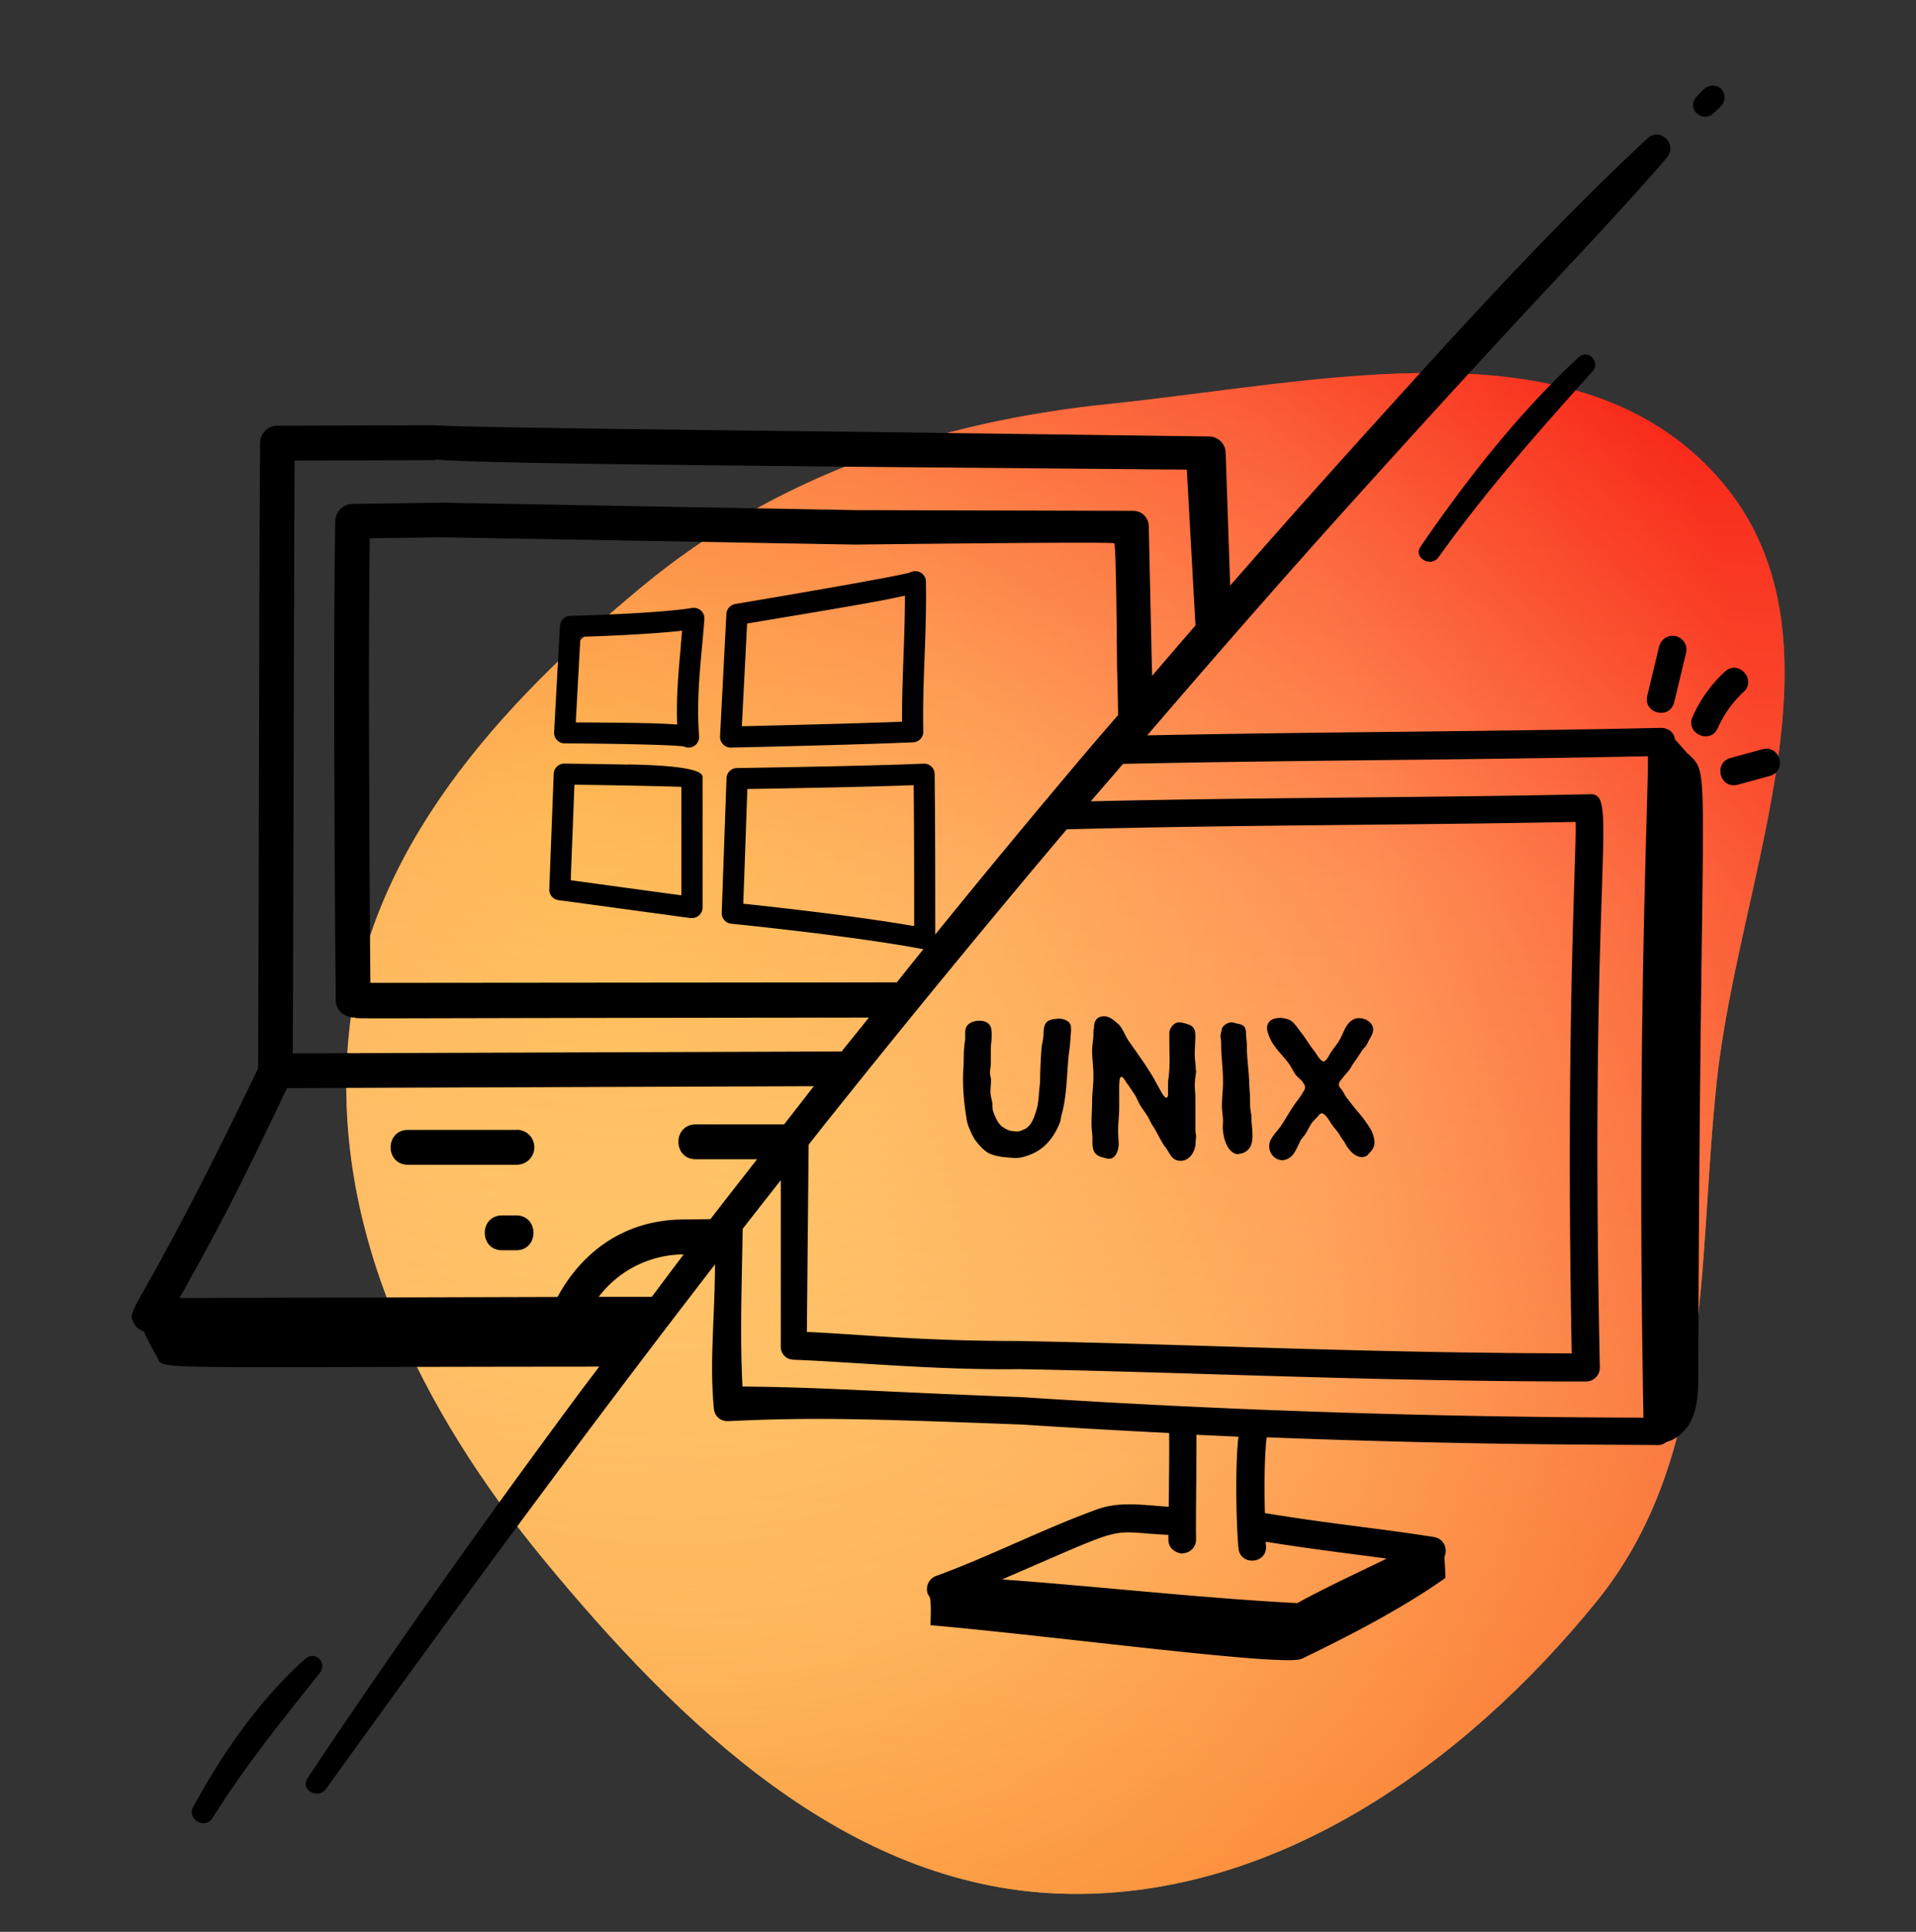<svg width="120" height="121" viewBox="0 0 120 121" fill="none" xmlns="http://www.w3.org/2000/svg"><rect x="0" y="0" width="120" height="121" fill="#333333" stroke="none"/><path fill-rule="evenodd" clip-rule="evenodd" d="M66.304 118.602c-13.278-.499-23.708-10.579-32.136-20.779-7.797-9.436-13.52-20.881-12.32-33.023 1.14-11.538 9.395-20.622 18.358-28.054 8.371-6.94 18.438-10.335 29.29-11.45 13.203-1.357 29.214-5.318 38.038 4.53 8.797 9.817 1.384 24.844-.012 37.905-1.231 11.513-.213 23.544-7.521 32.565-8.342 10.295-20.392 18.806-33.697 18.306Z" fill="url(#a)"/><path fill-rule="evenodd" clip-rule="evenodd" d="M66.304 118.602c-13.278-.499-23.708-10.579-32.136-20.779-7.797-9.436-13.52-20.881-12.32-33.023 1.14-11.538 9.395-20.622 18.358-28.054 8.371-6.94 18.438-10.335 29.29-11.45 13.203-1.357 29.214-5.318 38.038 4.53 8.797 9.817 1.384 24.844-.012 37.905-1.231 11.513-.213 23.544-7.521 32.565-8.342 10.295-20.392 18.806-33.697 18.306Z" fill="url(#b)" fill-opacity=".5"/><g clip-path="url(#c)" fill="#000"><path d="M32.37 70.77h-6.818c-1.447 0-1.447 2.183 0 2.183h6.818c.6 0 1.095-.488 1.095-1.095 0-.608-.488-1.095-1.095-1.095v.007ZM32.325 76.126h-.877c-1.448 0-1.448 2.182 0 2.182h.877c1.448 0 1.448-2.183 0-2.183ZM39.352 47.888c-2.002-.038-4.005-.06-4.005-.06h-.008a.661.661 0 0 0-.66.637l-.277 7.23a.661.661 0 0 0 .57.683s5.258.712 8.28 1.125h.09c.157 0 .315-.06.435-.165a.67.67 0 0 0 .225-.503V48.66c0-.465-1.55-.725-4.65-.78v.008Zm3.323 8.19c-2.386-.323-5.618-.765-6.93-.945l.232-5.985c2.325.03 5.438.09 6.698.135v6.795ZM43.35 38.078c-2.175.36-7.575.495-7.635.495a.661.661 0 0 0-.645.622l-.367 6.668c-.008.18.052.36.18.487.127.135.3.21.48.21 3.225.015 6.81.09 7.47.195.09.045.187.068.292.068h.053c.36-.03.63-.345.607-.713-.15-1.957.008-3.72.18-5.572.053-.57.105-1.155.15-1.755a.661.661 0 0 0-.21-.54.678.678 0 0 0-.555-.165Zm-.705 2.34c-.15 1.657-.3 3.232-.232 4.965-1.058-.09-2.948-.12-6.353-.135l.293-5.363c1.305-.037 4.372-.157 6.367-.382-.03.307-.052.615-.082.915h.007ZM57.99 36.428c0-.368-.3-.653-.675-.653a.658.658 0 0 0-.315.083c-.81.24-7.095 1.327-10.95 1.972a.67.67 0 0 0-.555.615l-.398 7.68c-.007.18.06.36.188.495.127.128.3.203.472.203h.015c.075 0 7.883-.173 11.423-.33a.658.658 0 0 0 .63-.675c-.03-1.635.022-3.173.082-4.665.053-1.5.113-3.053.083-4.71v-.023.008Zm-1.403 4.687c-.045 1.313-.097 2.663-.09 4.088-3.03.12-8.16.24-10.035.285l.33-6.435c5.708-.953 8.505-1.418 9.885-1.748 0 1.32-.045 2.58-.09 3.81Z"/><path d="m105.72 47.228-.818-.923c-.067-.375-.262-.577-.6-.675-.367-.105 1.245.015-17.812.218-4.808.052-9.69.112-14.64.21 4.252-4.95 8.542-9.87 12.915-14.715C87.99 27.765 91.23 24.21 94.5 20.67c3.307-3.577 6.69-7.095 9.885-10.777.72-.833-.398-1.98-1.215-1.215-6.345 5.917-12.203 12.435-18.015 18.87a774.4 774.4 0 0 0-8.108 9.127l-.285-8.332a1.045 1.045 0 0 0-1.027-1.005l-22.148-.293c-9.84-.105-26.115-.307-26.302-.412l-9.908.03c-.6 0-1.087.487-1.087 1.087-.06 8.22-.083 31.83-.128 39.173C8.52 82.845 7.792 81.863 8.43 82.95c.127.218.345.353.577.443.195.457.428.877.833 1.605.45.825-1.32.615 27.69.6-.48.637-.968 1.275-1.44 1.912-5.798 7.83-11.43 15.758-16.83 23.865-.48.728.66 1.358 1.155.675 7.965-11.07 16.027-22.065 24.367-32.857-.022 3.547-.352 6.157-.067 9.06a.828.828 0 0 0 .818.757h.097c5.302-.247 8.535-.157 18.427.218 3.023.195 6.075.375 9.165.525.015 1.222-.007 2.947-.022 4.62-1.47-.083-3.038-.368-4.493.165-3.405 1.237-6.757 2.962-10.08 4.17a.867.867 0 0 0-.562.945c.09.592.3-.188.21 2.137 7.837.69 22.192 2.618 23.25 2.108 3-1.448 6.277-3.143 9-5.063 0-.412-.038-.885-.06-1.335a.872.872 0 0 0-.645-1.23c-3.525-.555-6.443-.817-10.598-1.5-.045-1.672-.03-3.652.113-4.747 12.847.502 21.48.45 24.51.487a.84.84 0 0 0 .525-.195c.712-.187 1.312-.787 1.612-1.485.368-.862.383-1.822.383-2.76.112-39.007.87-37.357-.615-38.842h-.03Zm-7.275 37.537c-12.87-.015-23.64-.57-34.628-.772-6.352-.008-9.63-.405-13.282-.57l.097-10.373s0-.51.015-1.357l.833-1.058a848.573 848.573 0 0 1 15.33-18.69c10.777-.285 21.157-.255 31.867-.465.09 1.673-.637 12.533-.24 33.3l.008-.015Zm-39.87-26.22c0-3.352 0-6.427-.038-10.065a.63.63 0 0 0-.21-.472.691.691 0 0 0-.487-.18c-2.843.142-11.603.277-11.685.277a.66.66 0 0 0-.653.638l-.3 8.43a.659.659 0 0 0 .593.682c.075.008 7.657.765 11.992 1.59h.053c-.563.69-1.118 1.388-1.673 2.085l-32.97.03c-.052-5.775-.142-21.03-.037-27.847l4.552-.06 25.86.457s16.08-.195 16.215-.082c.128.112.173 7.717.173 7.717.022.728.045 1.688.067 3.038-.607.712-1.23 1.417-1.837 2.137a710.636 710.636 0 0 0-9.615 11.61v.015Zm-1.32-.54c-3.668-.637-8.925-1.215-10.703-1.402l.255-7.185c1.898-.03 7.62-.128 10.418-.24.03 3.15.03 5.902.03 8.827ZM18.45 28.845l8.827-.022v-.045c2.22.247 17.813.367 26.295.457l20.76.18.54 9.758c-.907 1.05-1.815 2.107-2.715 3.157 0-.187-.007-.375-.015-.562l-.195-8.828a.97.97 0 0 0-.967-.945l-17.408-.045-25.852-.465-5.64.075c-.585 0-1.065.48-1.08 1.065-.143 6.563-.03 25.043.03 30.015.015 1.065 1.252 1.14 1.102 1.08h.038c.457.113-2.543.045 32.25.015-.57.713-1.14 1.41-1.71 2.123l-34.373.12c.038-8.43.068-28.095.113-37.118v-.015Zm16.462 52.388-23.67.067c3-5.355 3.938-7.312 6.735-13.147l32.993-.12c-.623.795-1.238 1.597-1.86 2.392h-5.535c-1.448 0-1.448 2.183 0 2.183h3.84c-.975 1.252-1.95 2.49-2.918 3.75-.885.015-1.552.022-1.755.022-5.64.068-7.687 4.71-7.83 4.853Zm2.58 0a6.704 6.704 0 0 1 5.273-2.663h.052c-.667.878-1.327 1.77-1.995 2.655H37.5l-.008.008Zm41.79 15.57c0-.075-.007-.165-.015-.24 2.783.45 5.31.75 7.583 1.057-1.868.915-3.765 1.778-5.603 2.79-6.112-.322-12.33-1.035-18.487-1.485 8.265-3.562 6.382-2.985 10.417-2.79v.3c.008.84.99.908.878.855a.86.86 0 0 0 .855-.877c-.023-1.763.037-4.65.022-6.548.878.038 1.755.083 2.633.12-.21 1.793-.15 5.265 0 6.975.097 1.14 1.822.998 1.725-.142l-.008-.015Zm23.64-8.01c-13.342-.03-26.392-.465-38.887-1.283-9.473-.36-12.285-.615-17.535-.667-.128-2.708-.09-4.823 0-9 0-.338.015-.623.015-.878.795-1.02 1.59-2.032 2.385-3.045v10.44c0 .233.105.45.277.608.173.157.398.195.638.202 3.652.143 8.932.653 14.002.585 10.838.195 22.268.773 35.513.773a.87.87 0 0 0 .87-.885c-.69-32.49 1.282-36.045-.675-35.895-10.65.225-20.76.195-31.208.442.668-.787 1.35-1.56 2.018-2.347 11.017-.233 21.78-.24 32.872-.48.053 2.347-.727 17.19-.277 41.437l-.008-.007Z"/><path d="m103.912 40.485-.742 3.09c-.27 1.118 1.417 1.53 1.687.405l.743-3.09a.863.863 0 1 0-1.68-.405h-.008ZM108.03 42.068a8.543 8.543 0 0 0-2.025 2.835c-.458 1.042 1.125 1.747 1.582.697a6.8 6.8 0 0 1 1.613-2.257c.84-.773-.323-2.055-1.17-1.275ZM110.385 46.928l-2.003.547c-1.087.3-.675 1.973.458 1.673l2.002-.548c1.095-.3.66-1.965-.457-1.672ZM66.21 63.818c-.12 0-.247.015-.337.037-.495.12-.495.503-.518.915 0 .353-.135.698-.135 1.05-.03.353-.052.93-.067 1.283-.015.382 0 .682-.053 1.05-.052.48-.052.997-.217 1.462-.12.383-.248.78-.585 1.035-.113.083-.248.12-.383.18a.681.681 0 0 1-.232.038c-.068 0-.135-.015-.218-.015-.3-.03-.45-.12-.712-.3-.263-.195-.435-.63-.548-.93-.052-.165-.037-.338-.052-.503-.03-.232-.113-.465-.12-.697v-.083c0-.232.037-.45.037-.682 0-.165-.067-.3-.067-.465 0-.188.052-.398.052-.585v-.6c0-.195 0-.398.015-.615.03-.15.038-.383.038-.6 0-.18-.015-.353-.053-.465-.097-.27-.397-.398-.72-.398-.217 0-.435.053-.6.165-.262.165-.285.413-.285.668v.33c-.015.165-.052.285-.052.435-.053.382-.03.862-.053 1.252-.015.27-.03.533-.03.803 0 .667.053 1.35.15 2.017.053.345.083.72.233 1.05.12.285.27.645.48.885.165.218.435.503.682.653.15.112.563.217.735.247.315.053.465.053.78.083.068 0 .12.015.188.015.382 0 .72-.113 1.08-.263.862-.367 1.447-1.162 1.762-2.032.038-.135.038-.27.083-.413.33-1.185.315-2.415.435-3.63.037-.397.112-.802.12-1.2.015-.165.037-.352.037-.532 0-.098 0-.203-.037-.285-.098-.27-.48-.383-.818-.383l-.015.023ZM74.895 67.028c0-.33-.068-.668-.068-.983 0-.315.03-.712.038-1.035v-.165c0-.202-.03-.397-.195-.547-.12-.135-.57-.233-.735-.263h-.083c-.315 0-.562.3-.615.615v.6c0 .435.015.803.015 1.163s-.015.712-.067 1.117c-.03.135-.03.27-.03.413v.547c0 .053 0 .263-.098.263h-.015c-.12-.015-.262-.263-.315-.368-.195-.345-.367-.667-.547-.982-.495-.818-1.013-1.515-1.53-2.265-.203-.315-.353-.765-.6-.983-.3-.27-.563-.502-.915-.502a.944.944 0 0 0-.203.03c-.27.052-.412.352-.412.63v.03c0 .082-.038.165-.038.262v.18c0 .353-.082.668-.082 1.013 0 .532.082 1.027.082 1.53v.112c0 .503-.082 1.035-.082 1.545 0 .435-.038.9-.038 1.35 0 .195.015.383.03.563.015.12.03.262.03.397v.218c0 .352.03.697.383.885.12.067.352.12.48.15.067.03.12.03.18.03.382 0 .57-.45.6-.87 0-.263-.038-.57-.038-.833v-.112c0-.435.068-.9.068-1.335v-1.163c0-.397.015-.75.082-.795.03-.015.038-.015.068-.015.112 0 .18.18.337.398.165.217.383.562.548.802.082.18.165.368.262.533.113.217.27.382.383.585.18.232.262.495.412.72.248.367.495.93.75 1.297.315.353.398.915.998.915h.03c.517 0 .9-.562.915-1.102 0-.15.03-.3.03-.45 0-.068-.015-.135-.03-.218-.015-.135-.015-.27-.015-.42V68.67c0-.262-.038-.45-.038-.712 0-.068.015-.135.015-.218 0-.232.068-.45.068-.682l-.015-.03ZM78.36 69.803c-.03-.218-.067-.42-.067-.645v-.248c0-.345-.038-.682-.053-1.027-.015-.78-.15-1.56-.15-2.348v-.112c0-.165-.037-.33-.037-.495-.03-.203.015-.495-.15-.653-.12-.12-.353-.15-.518-.187a.817.817 0 0 0-.262-.053c-.03 0-.053 0-.098.015-.232.038-.502.233-.517.48-.03.135-.068.27-.068.413 0 .03.015.067.015.097.03.113.03.233.03.353v.232c.015.683.113 1.365.113 2.048v.12c0 .495-.068.967-.068 1.462 0 .33.068.645.068.953 0 .12-.015.247-.015.367v.098c.03.42.12.9.382 1.267.12.165.33.345.533.345h.037c.098-.015.33-.052.413-.112.412-.218.495-.615.495-1.028 0-.247-.03-.495-.038-.712-.03-.218-.03-.42-.03-.645l-.015.015ZM84.39 68.828c-.135-.18-.233-.383-.345-.563-.068-.082-.165-.18-.188-.285v-.052c0-.113.068-.218.135-.285.165-.218.33-.413.495-.6.113-.15.195-.33.315-.495.113-.15.285-.413.398-.585.247-.413.315-.315.502-.735.083-.18.218-.353.27-.548.015-.067.03-.135.03-.187 0-.42-.435-.72-.87-.72h-.112c-.495.067-.75.547-.915.945-.263.585-.353.637-.72 1.147-.135.18-.233.503-.435.6-.015.015-.038.015-.053.015-.082 0-.135-.067-.202-.12-.135-.15-.233-.33-.353-.495-.397-.495-.532-.795-.93-1.297-.12-.165-.3-.413-.45-.548-.165-.165-.495-.262-.802-.262-.308 0-.615.097-.735.345a.5.5 0 0 0-.068.27c0 .112.015.217.053.315.232.802.78 1.23 1.267 1.867.165.203.27.465.42.683.098.187.383.367.503.547.052.098.135.188.135.3v.038c0 .112-.083.217-.135.3-.12.202-.263.412-.413.6-.352.48-.6.952-.93 1.447-.195.315-.645.728-.735 1.095a.898.898 0 0 0 .472 1.035.868.868 0 0 0 .3.068.889.889 0 0 0 .668-.33c.188-.218.368-.668.503-.93.082-.12.187-.218.27-.353.165-.232.262-.495.435-.735.135-.165.27-.285.412-.45.053-.067.098-.135.188-.135h.03c.247.038.495.533.63.72.3.398.187.203.465.615.052.12.262.383.33.503.202.397.6.9 1.08.9a.82.82 0 0 0 .18-.03c.15-.038.217-.165.315-.263.112-.12.202-.232.247-.382a.742.742 0 0 0 .038-.263c0-.247-.098-.502-.188-.712-.495-.87-.93-1.215-1.5-2.01l-.007.015ZM98.865 22.38c-3.773 3.518-6.975 7.605-9.893 11.85-.48.705.645 1.343 1.133.66 2.932-4.102 6.262-7.882 9.637-11.632.533-.593-.292-1.425-.877-.878ZM106.268 7.088c.052.037.097.075.15.12.112.067.24.097.375.105.067-.008.135-.015.195-.03a.75.75 0 0 0 .33-.195c.09-.083.187-.165.277-.248.023-.022.045-.037.068-.06.022-.022.045-.045.06-.067.022-.023.037-.045.06-.068.022-.03.045-.052.067-.082a.32.32 0 0 0 .06-.083c.015-.03.03-.06.038-.09a.636.636 0 0 0 .067-.285 1.767 1.767 0 0 0-.03-.202v-.015a.746.746 0 0 0-.502-.503 1.174 1.174 0 0 0-.218-.03c-.067.008-.135.015-.202.03l-.18.075c-.06.03-.113.083-.165.128-.023.022-.045.037-.068.06-.022.022-.052.037-.075.06-.022.022-.045.045-.06.067-.082.09-.165.188-.255.278a.558.558 0 0 0-.157.24.637.637 0 0 0-.068.285.53.53 0 0 0 .068.285c.03.09.082.172.157.24l.008-.015ZM19.125 103.891c-2.902 2.602-5.152 5.865-7.02 9.27-.435.787.728 1.462 1.208.705 1.995-3.203 4.365-6.128 6.712-9.075.503-.63-.277-1.448-.892-.893l-.008-.007Z"/></g><defs><radialGradient id="b" cx="0" cy="0" r="1" gradientUnits="userSpaceOnUse" gradientTransform="rotate(59.489 -24.834 56.268) scale(83.612 72.045)"><stop stop-color="#FFEF5C"/><stop offset=".333" stop-color="#FFCD6B"/><stop offset=".667" stop-color="#FF8E54"/><stop offset="1" stop-color="#F82417"/></radialGradient><linearGradient id="a" x1="64.558" y1="118.542" x2="67.84" y2="22.582" gradientUnits="userSpaceOnUse"><stop stop-color="#FFEF5C"/><stop offset=".333" stop-color="#FFCD6B"/><stop offset=".667" stop-color="#FF8E54"/><stop offset="1" stop-color="#F82417"/></linearGradient><clipPath id="c"><path fill="#fff" transform="translate(8.25 5.34)" d="M0 0h103.223v108.855H0z"/></clipPath></defs></svg>